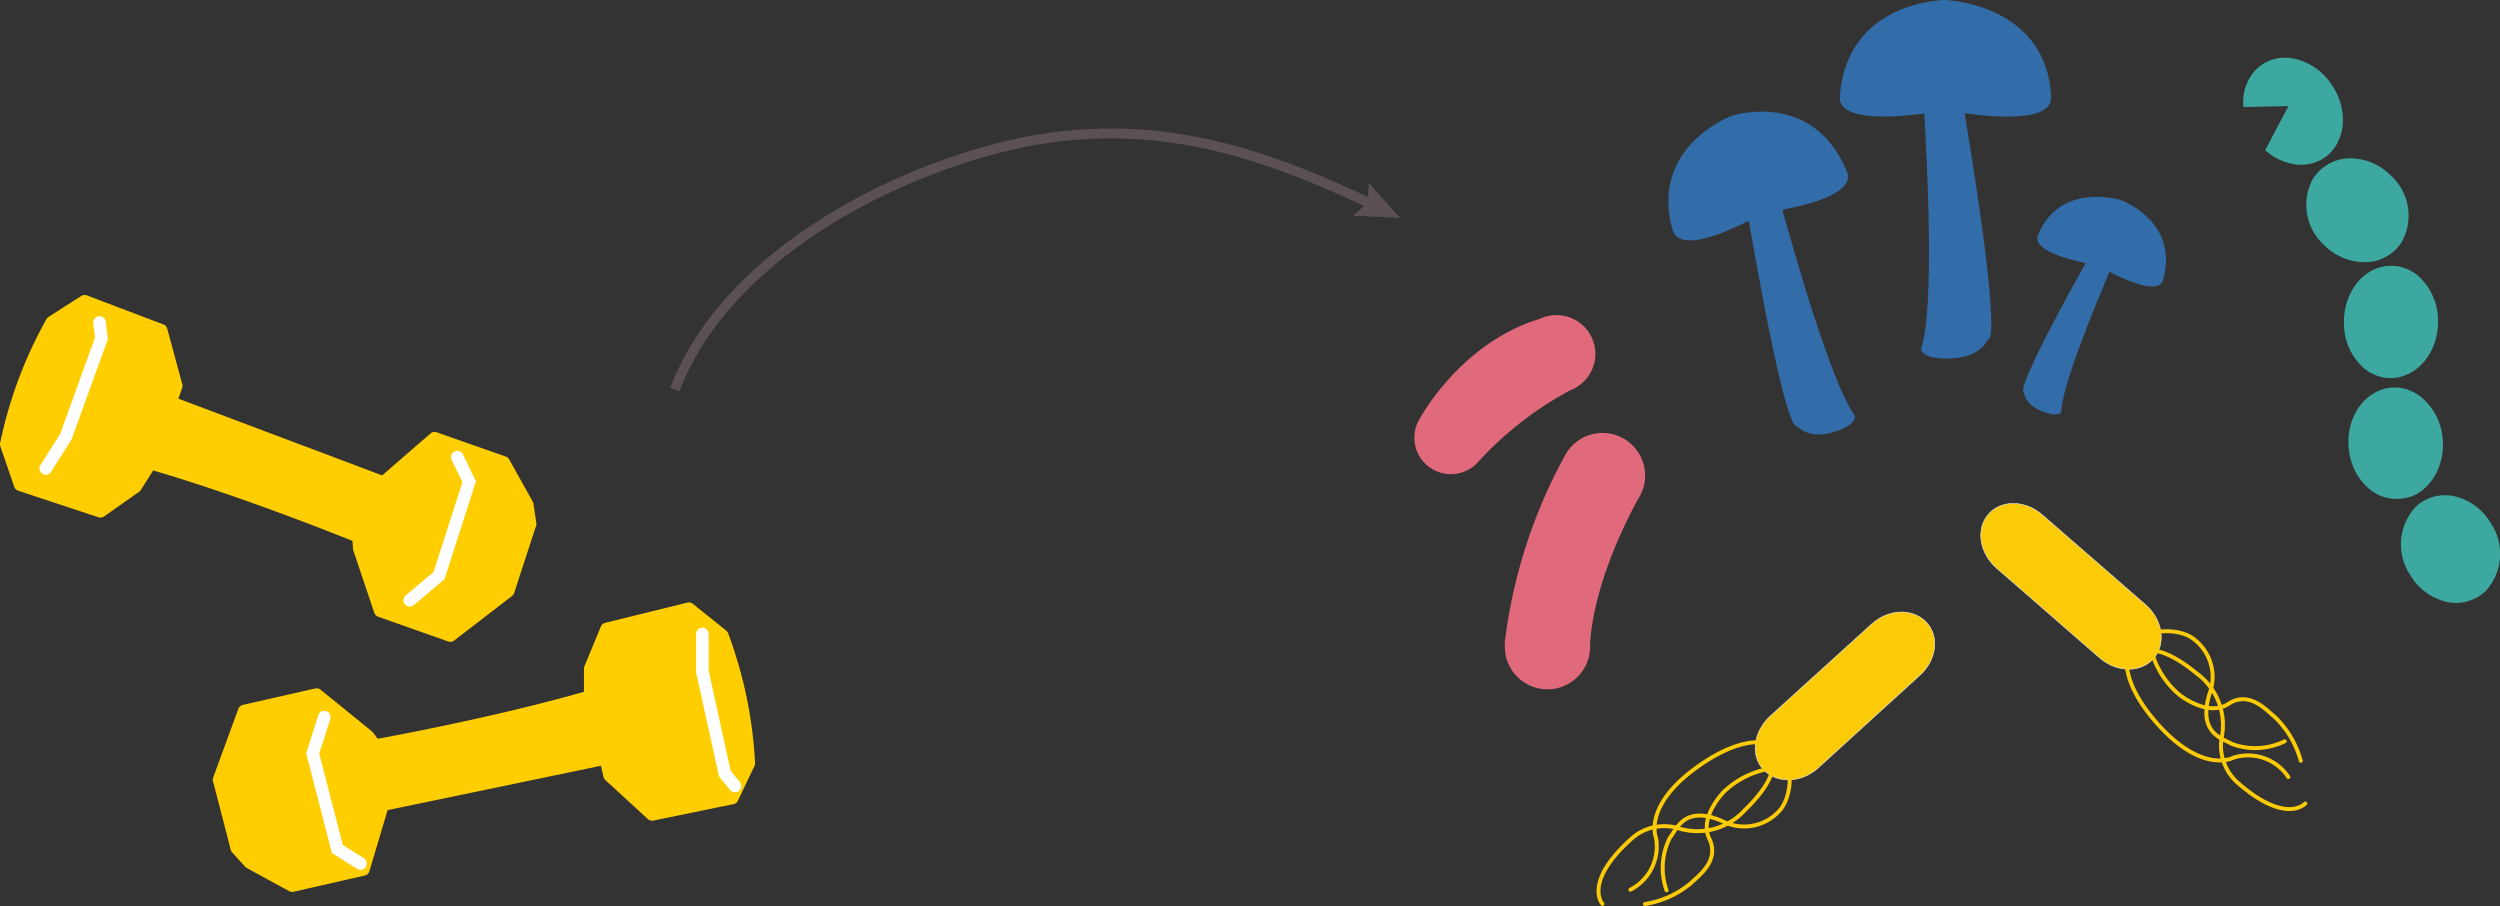 <svg xmlns="http://www.w3.org/2000/svg" viewBox="0 0 273.82 99.24"><rect x="0" y="0" width="273.82" height="99.24" fill="#333333" stroke="none"/><defs><style>.cls-1{fill:#e06a7c;}.cls-2{fill:#336da9;}.cls-3{fill:#3da89f;}.cls-4{fill:#fbcb08;stroke:#efefef;stroke-width:0.06px;}.cls-10,.cls-4,.cls-6{stroke-miterlimit:10;}.cls-10,.cls-5,.cls-6,.cls-9{fill:none;}.cls-5{stroke:#fbcb08;stroke-width:0.43px;}.cls-10,.cls-5,.cls-9{stroke-linecap:round;}.cls-5,.cls-9{stroke-linejoin:round;}.cls-6{stroke:#5b5052;stroke-width:1.08px;}.cls-7{fill:#5b5052;}.cls-8{fill:#ffce01;}.cls-9{stroke:#ffce01;}.cls-10,.cls-9{stroke-width:1.38px;}.cls-10{stroke:#fff;}</style></defs><g id="Layer_2" data-name="Layer 2"><g id="Layer_9" data-name="Layer 9"><path class="cls-1" d="M174.74,38.77a4.26,4.26,0,0,0-6.08-3.85c-8.84,2.67-13.28,11.14-13.28,11.14h0A4,4,0,0,0,162,50.48a38,38,0,0,1,10-7.74,3.47,3.47,0,0,0,.55-.26h0A4.26,4.26,0,0,0,174.74,38.77Z"></path><path class="cls-1" d="M179.36,54.75a4.67,4.67,0,1,0-8-4.78,56.87,56.87,0,0,0-6.54,20.34h0a4.53,4.53,0,0,0,0,.52,4.67,4.67,0,0,0,9.34,0S174,64.72,179.36,54.75Z"></path><path class="cls-2" d="M213.09,0s-10.82,0-11.58,10.58c-.19,2.72,5.85,2.31,9.25,1.85.27,4.48,1.19,21.32-.35,25.77,0,0-.12,1.17,3.25,1.06s4.06-2.1,4.06-2.1,1.84,1.71-2.54-24.76c3.35.47,9.63,1,9.48-1.82C224.13.37,213.09,0,213.09,0Z"></path><path class="cls-2" d="M232.32,21.93s6.4,2.3,4.6,8.72c-.47,1.65-3.95.12-5.87-.87-1.11,2.59-5.23,12.36-5.27,15.32,0,0-.18.71-2.15-.07s-1.95-2.11-1.95-2.11-1.46.63,6.76-14.1c-2.08-.44-5.9-1.47-5.22-3.09C225.71,19.8,232.32,21.93,232.32,21.93Z"></path><path class="cls-2" d="M189.61,12.7s8.91-3,12.67,6.08c1,2.33-4.13,3.65-7.06,4.19,1.1,4,5.34,19.05,7.92,22.53,0,0,.45,1-2.36,1.84s-4-.72-4-.72-1,2-5.24-22.45c-2.63,1.35-7.64,3.53-8.35,1C180.63,16.09,189.61,12.7,189.61,12.7Z"></path><path class="cls-3" d="M263.05,26.52a5.94,5.94,0,0,0-1.22-7.33,6.27,6.27,0,0,0-4.15-1.84,4.84,4.84,0,0,0-3.77,1.49,4.71,4.71,0,0,0-.55.7,5.94,5.94,0,0,0,1.23,7.33,6.27,6.27,0,0,0,4.14,1.84,4.79,4.79,0,0,0,3.77-1.49A4.14,4.14,0,0,0,263.05,26.52Z"></path><path class="cls-3" d="M263.15,41.2c2.45-.75,4.07-3.47,3.87-6.46a6.59,6.59,0,0,0-1.84-4.22,4.59,4.59,0,0,0-3.72-1.39,5,5,0,0,0-.86.17c-2.44.75-4.06,3.47-3.86,6.47A6.5,6.5,0,0,0,258.57,40a4.62,4.62,0,0,0,3.73,1.4A4,4,0,0,0,263.15,41.2Z"></path><path class="cls-3" d="M264.2,54.35c2.37-1,3.75-3.83,3.28-6.78a6.46,6.46,0,0,0-2.21-4,4.59,4.59,0,0,0-3.84-1.05,5.2,5.2,0,0,0-.85.26c-2.37,1-3.75,3.82-3.27,6.78a6.45,6.45,0,0,0,2.2,4,4.63,4.63,0,0,0,3.85,1A4.25,4.25,0,0,0,264.2,54.35Z"></path><path class="cls-3" d="M272.25,64.74a6.05,6.05,0,0,0,.55-7.46,6.27,6.27,0,0,0-3.56-2.82,4.79,4.79,0,0,0-4,.53,4.12,4.12,0,0,0-.69.56A6.05,6.05,0,0,0,264,63a6.26,6.26,0,0,0,3.56,2.81,4.73,4.73,0,0,0,4-.53A4.65,4.65,0,0,0,272.25,64.74Z"></path><path class="cls-3" d="M250.65,11.62l-4.93.1a5.16,5.16,0,0,1,1.28-4,4.81,4.81,0,0,1,.47-.44,4.62,4.62,0,0,1,3.88-.84A6.57,6.57,0,0,1,255.19,9c1.85,2.46,1.9,5.75.12,7.66a3.87,3.87,0,0,1-.47.43,4.61,4.61,0,0,1-3.87.84,6.16,6.16,0,0,1-2.87-1.49Z"></path><path class="cls-4" d="M210.24,74,199.15,84.1c-1.85,1.68-4.51,1.77-6,.2s-1.09-4.21.76-5.89L205,68.35c1.86-1.68,4.52-1.76,6-.19S212.09,72.36,210.24,74Z"></path><path class="cls-5" d="M175.51,99s-2.13-2.33,3.11-7.07A5.35,5.35,0,0,1,184,90.77a7,7,0,0,0,7.07-2c4.36-4.2,2.9-6,2.9-6"></path><path class="cls-5" d="M178.57,97.45a5.32,5.32,0,0,0,2.81-5.67s-1.43-3.38,4.24-7.57c5.27-3.89,8-2.77,8-2.77"></path><path class="cls-5" d="M194.9,84.08a9.55,9.55,0,0,0-6,2.56s-2.85,2.77-1.68,5.22-1.24,4.1-2.05,4.9a10.51,10.51,0,0,1-5,2.26"></path><path class="cls-5" d="M195.3,81.75c1.78,4.56-.27,6.9-.27,6.9a5.2,5.2,0,0,1-6.39,1.29c-4.19-1.83-5,.93-5.73,1.8a7.34,7.34,0,0,0-.38,5.77"></path><path class="cls-4" d="M223.69,56.39,235,66.23c1.88,1.64,2.28,4.27.89,5.88s-4.05,1.58-5.93-.06l-11.29-9.83c-1.88-1.65-2.28-4.28-.89-5.89S221.81,54.75,223.69,56.39Z"></path><path class="cls-5" d="M252.49,88s-2.06,2.39-7.39-2.26a5.39,5.39,0,0,1-1.72-5.18,7,7,0,0,0-2.77-6.79c-4.67-3.84-6.32-2.18-6.32-2.18"></path><path class="cls-5" d="M250.64,85.11a5.3,5.3,0,0,0-6-2.13s-3.18,1.82-8-3.33C232.2,74.87,233,72,233,72"></path><path class="cls-5" d="M235.46,70.45a9.5,9.5,0,0,0,3.24,5.64s3.08,2.51,5.38,1,4.21.76,5.11,1.47A10.57,10.57,0,0,1,252,83.33"></path><path class="cls-5" d="M233.1,70.32c4.31-2.3,6.88-.53,6.88-.53A5.19,5.19,0,0,1,242,76c-1.32,4.38,1.51,4.9,2.45,5.48a7.37,7.37,0,0,0,5.79-.29"></path><path class="cls-6" d="M73.92,42.67c4.62-12.38,19-21.68,33.52-25.94,16.64-4.87,29.58-.66,43,5.72"></path><polygon class="cls-7" points="148.19 23.63 149.82 22.19 149.91 20.02 153.33 23.86 148.19 23.63"></polygon><path class="cls-8" d="M41.08,81.67s13-2.31,23.57-5.38V73.24l1.8-4.35,9-2.22,3.65,2.93a46.58,46.58,0,0,1,2.91,14L80.2,87.4l-8.78,1.8-4.65-4.27-.43-1.87L41.91,88.14,39.8,95.22,32,97l-4.65-2.54L25.94,92.9,24,85.39l2.75-7.51,7.93-1.8,5.61,4.55Z"></path><path class="cls-9" d="M41.08,81.67s13-2.31,23.57-5.38V73.24l1.8-4.35,9-2.22,3.65,2.93a46.58,46.58,0,0,1,2.91,14L80.2,87.4l-8.78,1.8-4.65-4.27-.43-1.87L41.91,88.14,39.8,95.22,32,97l-4.65-2.54L25.94,92.9,24,85.39l2.75-7.51,7.93-1.8,5.61,4.55Z"></path><path class="cls-8" d="M39.27,58.77s-12.22-5-22.8-8.05L14.84,53.3,11,56,2.21,53.09.69,48.66a46.89,46.89,0,0,1,5-13.37L9.27,33l8.38,3.18,1.65,6.09-.64,1.8L42,52.86,47.6,48l7.57,2.66,2.58,4.63.31,2.08-2.4,7.36-6.34,4.88L41.65,66.9l-2.3-6.84Z"></path><path class="cls-9" d="M39.27,58.77s-12.22-5-22.8-8.05L14.84,53.3,11,56,2.21,53.09.69,48.66a46.89,46.89,0,0,1,5-13.37L9.27,33l8.38,3.18,1.65,6.09-.64,1.8L42,52.86,47.6,48l7.57,2.66,2.58,4.63.31,2.08-2.4,7.36-6.34,4.88L41.65,66.9l-2.3-6.84Z"></path><polyline class="cls-10" points="35.52 78.55 34.25 82.52 36.95 92.99 39.48 94.58"></polyline><polyline class="cls-10" points="76.93 69.43 76.93 73.54 79.39 84.74 80.5 86.09"></polyline><polyline class="cls-10" points="44.88 65.74 48.08 63.06 51.39 52.77 50.09 50.07"></polyline><polyline class="cls-10" points="5.01 51.31 7.21 47.84 11.11 37.06 10.9 35.32"></polyline></g></g></svg>